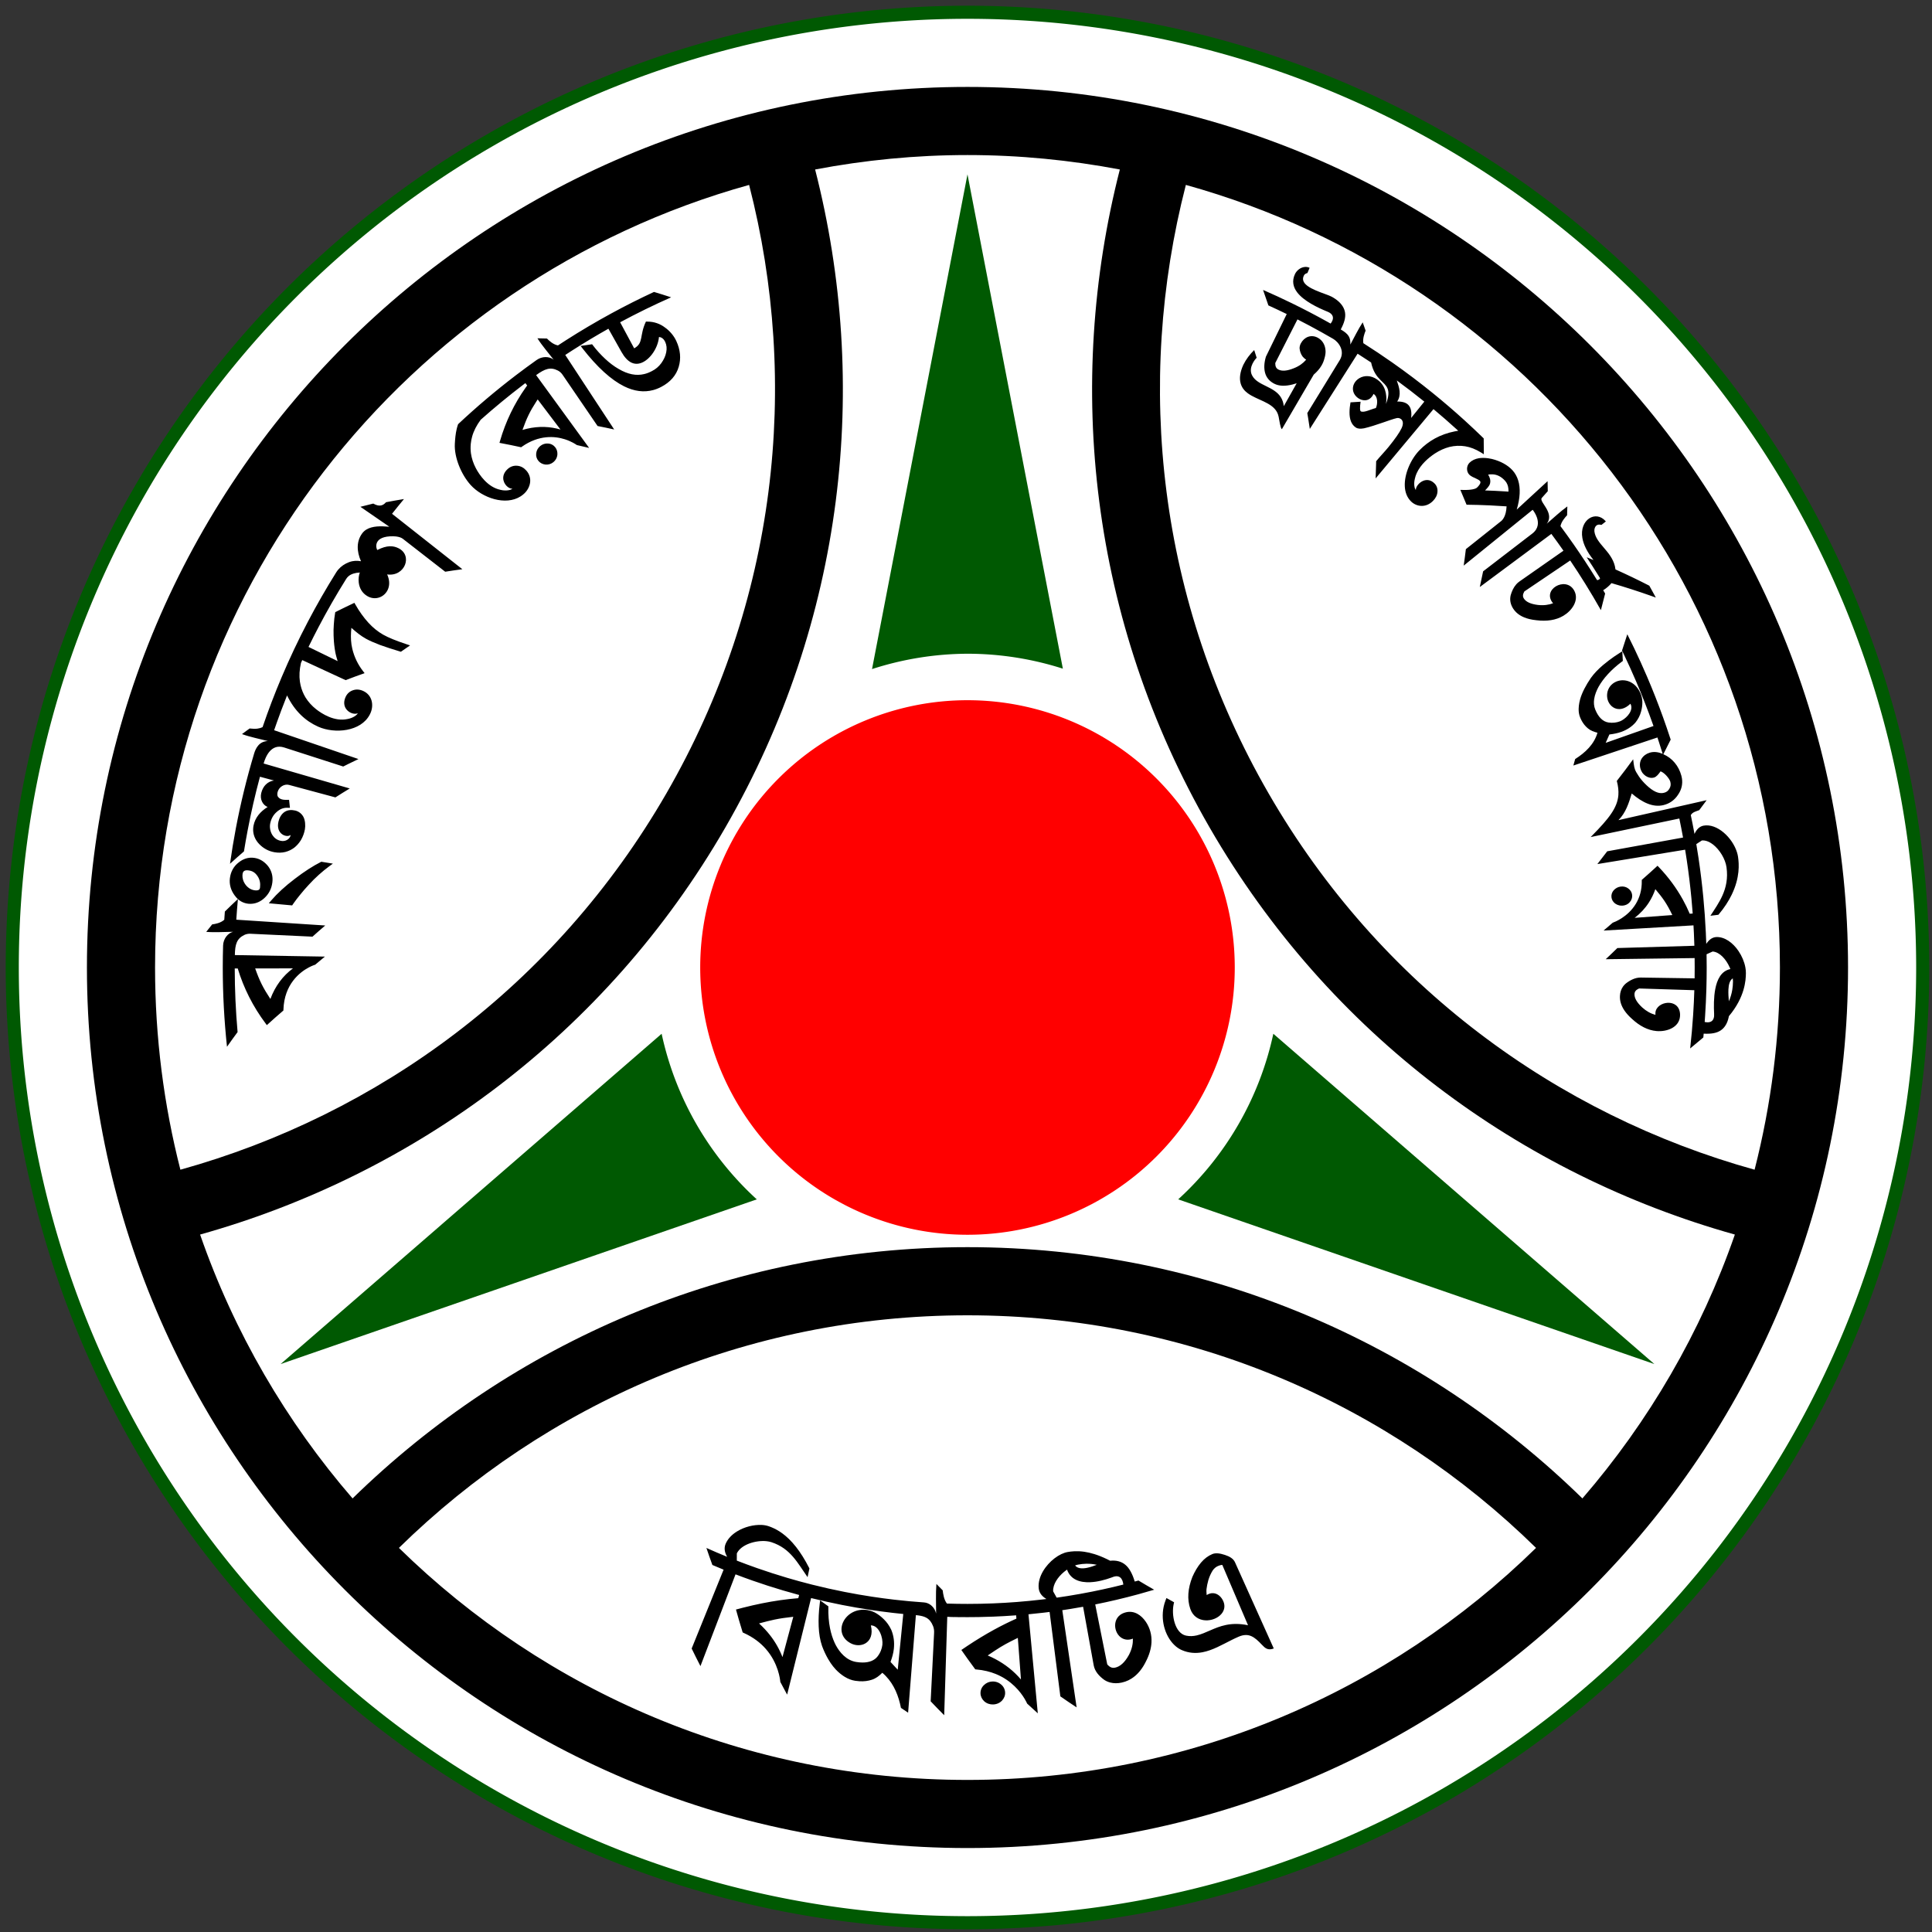 <?xml version="1.0" encoding="UTF-8" standalone="no"?>
<!-- Created with Inkscape (http://www.inkscape.org/) -->

<svg
   width="350"
   height="350"
   viewBox="0 0 92.604 92.604"
   version="1.1"
   id="svg1"
   xml:space="preserve"
   xmlns="http://www.w3.org/2000/svg"
   xmlns:svg="http://www.w3.org/2000/svg"
   xmlns:rdf="http://www.w3.org/1999/02/22-rdf-syntax-ns#"
   xmlns:cc="http://creativecommons.org/ns#"
   xmlns:dc="http://purl.org/dc/elements/1.1/"><rect x="0" y="0" width="92.604" height="92.604" fill="#333333" stroke="none"/><title
     id="title27">Bangladesh Road Transport Authority (BRTA) - বাংলাদেশ সড়ক পরিবহন কর্তৃপক্ষ (বিআরটিএ)</title><defs
     id="defs1" /><g
     id="layer1"
     transform="translate(-50.076,-29.26)"><g
       id="g27"
       transform="matrix(0.374,0,0,0.374,43.014,22.198)"><path
         id="circle27"
         style="opacity:1;vector-effect:none;fill:#005902;fill-rule:evenodd;stroke-width:0.393;stop-color:#000000;stop-opacity:1"
         d="M 266.135,142.875 A 123.26,123.26 0 0 1 142.875,266.135 123.26,123.26 0 0 1 19.615,142.875 123.26,123.26 0 0 1 142.875,19.615 123.26,123.26 0 0 1 266.135,142.875 Z" /><path
         id="path26"
         style="opacity:1;vector-effect:none;fill:#ffffff;fill-rule:evenodd;stroke-width:0.387;stop-color:#000000;stop-opacity:1"
         d="M 264.457,142.875 A 121.582,121.582 0 0 1 142.875,264.457 121.582,121.582 0 0 1 21.293,142.875 121.582,121.582 0 0 1 142.875,21.293 121.582,121.582 0 0 1 264.457,142.875 Z" /><path
         id="path9"
         style="font-variation-settings:normal;vector-effect:none;fill:#005902;fill-opacity:1;stroke:none;stroke-width:0.266;stroke-linecap:butt;stroke-linejoin:miter;stroke-miterlimit:4;stroke-dasharray:none;stroke-dashoffset:0;stroke-opacity:1;-inkscape-stroke:none;stop-color:#000000"
         d="m 142.875,41.227 -12.234,63.404 a 40.21,40.21 0 0 1 12.234,-1.966 40.21,40.21 0 0 1 12.224,1.914 z M 103.677,151.369 54.845,193.699 115.871,172.592 a 40.21,40.21 0 0 1 -12.194,-21.223 z m 78.395,0 a 40.21,40.21 0 0 1 -12.194,21.223 l 61.026,21.108 z" /><path
         id="path1"
         style="color:#000000;display:inline;fill:#000000;fill-opacity:1;fill-rule:evenodd;-inkscape-stroke:none"
         d="m 142.875,30.023 c -62.274,0 -112.852,50.577 -112.852,112.852 1e-6,62.274 50.577,112.852 112.852,112.852 62.274,0 112.852,-50.577 112.852,-112.852 0,-62.274 -50.577,-112.852 -112.852,-112.852 z m 0,8.73 c 6.678,0 13.199,0.653 19.526,1.851 -7.051,27.569 -3.819,57.788 11.515,84.348 15.337,26.565 39.899,44.475 67.306,52.151 -4.358,12.542 -11.041,23.981 -19.539,33.817 -20.35,-19.891 -48.138,-32.202 -78.808,-32.202 -30.669,0 -58.458,12.311 -78.808,32.202 -8.499,-9.836 -15.182,-21.275 -19.539,-33.817 27.407,-7.676 51.969,-25.586 67.306,-52.151 15.334,-26.56 18.566,-56.78 11.515,-84.348 6.327,-1.198 12.848,-1.851 19.526,-1.851 z m -27.986,3.828 c 6.559,25.466 3.588,53.404 -10.617,78.007 -14.209,24.611 -36.928,41.155 -62.271,48.203 -2.118,-8.284 -3.247,-16.967 -3.247,-25.916 0,-47.854 32.202,-88.082 76.135,-100.294 z m 55.973,0 c 43.933,12.212 76.135,52.44 76.135,100.294 0,8.949 -1.129,17.632 -3.247,25.916 -25.343,-7.048 -48.062,-23.592 -62.271,-48.203 C 167.274,95.985 164.302,68.047 170.861,42.581 Z m 15.249,10.516 c -0.555,0.043 -1.048,0.451 -1.263,0.906 -0.426,0.903 -0.224,1.687 0.284,2.352 0.848,1.111 2.622,1.958 3.847,2.458 0.251,0.097 0.43,0.216 0.548,0.347 0.314,0.349 0.203,0.787 -0.115,1.193 -0.139,-0.078 -0.278,-0.157 -0.418,-0.235 -1.492,-0.831 -3.007,-1.622 -4.542,-2.371 -1.22,-0.596 -2.453,-1.165 -3.697,-1.707 0.237,0.661 0.465,1.322 0.684,1.983 0.785,0.357 1.565,0.724 2.34,1.103 0.004,0.002 0.008,0.003 0.011,0.005 l -2.672,5.47 c -0.002,0.007 -0.003,0.014 -0.005,0.02 -0.223,0.769 -0.259,1.459 -0.095,2.053 0.166,0.601 0.561,1.064 1.147,1.371 0.651,0.341 1.445,0.34 2.347,0.117 0.18,-0.045 0.365,-0.098 0.553,-0.16 l -1.655,2.939 c -9.1e-4,-0.017 -0.002,-0.034 -0.003,-0.051 l -0.001,-0.006 c -0.023,-0.193 -0.061,-0.371 -0.113,-0.534 -0.553,-1.738 -2.593,-1.88 -3.59,-2.879 -0.146,-0.146 -0.27,-0.311 -0.366,-0.504 -0.518,-1.044 0.505,-2.158 0.601,-2.228 -0.103,-0.331 -0.208,-0.663 -0.316,-0.994 -0.552,0.541 -1.045,1.18 -1.393,1.892 -0.415,0.906 -0.537,1.719 -0.338,2.402 0.161,0.553 0.496,0.943 0.922,1.254 1.17,0.854 3.048,1.143 3.729,2.403 0.094,0.174 0.165,0.367 0.208,0.581 0.093,0.47 0.232,1.501 0.419,1.61 l 4.084,-6.996 c 0.4,-0.346 0.741,-0.724 0.992,-1.151 0.17,-0.289 0.297,-0.597 0.38,-0.921 0.1,-0.328 0.15,-0.638 0.144,-0.932 v -0.002 -0.003 c -0.03,-0.742 -0.356,-1.337 -0.939,-1.682 -0.015,-0.009 -0.029,-0.017 -0.044,-0.025 -0.404,-0.225 -0.845,-0.271 -1.259,-0.127 l -0.002,5.17e-4 -0.003,5.17e-4 c -0.397,0.15 -0.711,0.443 -0.923,0.841 -0.099,0.186 -0.153,0.386 -0.161,0.592 l -5.2e-4,0.012 c 2.3e-4,0.004 2.9e-4,0.009 5.2e-4,0.013 0.012,0.185 0.05,0.367 0.111,0.545 0.062,0.182 0.153,0.354 0.269,0.514 l 0.004,0.007 0.005,0.005 c 0.123,0.148 0.261,0.275 0.414,0.376 0.008,0.005 0.015,0.009 0.023,0.014 0.007,0.003 0.014,0.005 0.021,0.007 l 0.003,10e-4 c -0.002,0.003 -0.005,0.005 -0.008,0.008 -0.386,0.444 -0.878,0.815 -1.556,1.084 l -0.002,5.17e-4 -0.001,5.17e-4 c -0.901,0.368 -1.549,0.405 -1.995,0.174 -0.287,-0.149 -0.408,-0.393 -0.405,-0.834 l 2.847,-5.593 c 1.036,0.527 2.062,1.074 3.077,1.64 0.501,0.279 1,0.562 1.496,0.851 0.683,0.397 1.573,1.543 0.84,2.739 l -4.153,6.779 c 0.035,0.207 0.07,0.414 0.104,0.62 0.077,0.47 0.149,0.94 0.218,1.409 l 6.125,-9.641 c 0.581,0.369 1.157,0.744 1.73,1.126 0.255,1.174 0.727,1.768 1.183,2.229 0.753,0.761 1.456,1.148 0.736,3.05 -0.004,0.002 -0.006,0.005 -0.01,0.007 0.099,-0.673 0.131,-1.988 -0.85,-2.882 -0.085,-0.077 -0.177,-0.151 -0.277,-0.221 -1.628,-1.134 -3.384,0.143 -3.081,1.483 0.158,0.701 0.94,1.274 1.652,1.167 0.368,-0.056 0.723,-0.295 0.959,-0.803 0.586,0.36 0.535,1.296 0.3,1.806 -0.622,0.151 -1.594,0.658 -1.937,0.416 -0.059,-0.042 -0.087,-0.158 -0.094,-0.319 -0.01,-0.233 0.024,-0.563 0.072,-0.905 -0.432,0.024 -0.863,0.05 -1.292,0.081 -0.141,0.826 -0.22,1.763 0.068,2.464 0.126,0.305 0.321,0.568 0.614,0.762 0.256,0.17 0.595,0.178 1.054,0.101 1.501,-0.346 3.377,-1.125 4.202,-1.311 0.402,-0.091 1.095,0.273 0.604,1.305 -0.274,0.577 -0.836,1.373 -1.657,2.387 -0.465,0.575 -1.133,1.264 -1.598,1.838 -0.002,0.092 -0.003,0.183 -0.005,0.275 -0.013,0.645 -0.033,1.288 -0.061,1.928 l 7.414,-8.881 c 1.008,0.841 1.997,1.704 2.968,2.587 0.068,0.062 0.137,0.124 0.205,0.186 -0.151,0.023 -0.299,0.049 -0.445,0.078 -1.897,0.376 -3.365,1.236 -4.513,2.407 -1.133,1.156 -1.968,3.07 -1.891,4.637 0.037,0.748 0.278,1.427 0.808,1.944 0.685,0.668 1.88,0.852 2.795,-0.064 0.343,-0.344 0.549,-0.74 0.582,-1.163 0.041,-0.424 -0.093,-0.799 -0.368,-1.08 -1.098,-1.12 -2.438,0.148 -2.399,0.823 -0.174,-0.151 -0.3,-0.759 -0.131,-1.423 0.05,-0.243 0.129,-0.478 0.228,-0.702 0.516,-1.167 1.588,-2.036 2.263,-2.489 0.042,-0.028 0.082,-0.055 0.12,-0.08 0.583,-0.377 1.187,-0.647 1.813,-0.811 h 0.001 c 7.5e-4,-1.31e-4 0.002,-0.001 0.002,-0.001 0.677,-0.165 1.35,-0.194 2.021,-0.087 0.664,0.106 1.338,0.37 2.018,0.787 0.126,0.077 0.251,0.153 0.376,0.232 0.002,-0.674 -0.003,-1.351 -0.016,-2.03 -0.799,-0.78 -1.612,-1.546 -2.438,-2.297 -1.321,-1.201 -2.677,-2.365 -4.064,-3.49 -1.686,-1.367 -3.419,-2.676 -5.196,-3.924 -1.223,-0.859 -2.466,-1.689 -3.727,-2.489 -0.104,-0.605 0.15,-1.261 0.29,-1.608 -0.053,-0.153 -0.106,-0.305 -0.159,-0.458 -0.071,-0.203 -0.143,-0.405 -0.215,-0.607 -0.587,0.901 -1.073,1.903 -1.583,2.848 0.038,-0.905 -0.205,-1.339 -1.23,-1.939 0.439,-0.811 0.659,-1.541 0.548,-2.179 -0.085,-0.52 -0.369,-0.991 -0.827,-1.405 -0.244,-0.22 -0.539,-0.424 -0.878,-0.608 -0.754,-0.41 -3.449,-1.024 -3.663,-2.129 -0.036,-0.184 -0.007,-0.385 0.106,-0.604 0.068,-0.131 0.183,-0.207 0.315,-0.261 0.042,-0.017 0.085,-0.031 0.13,-0.045 0.093,-0.222 0.186,-0.445 0.279,-0.668 -0.017,-0.008 -0.033,-0.014 -0.05,-0.021 -0.19,-0.078 -0.382,-0.104 -0.567,-0.09 z m -83.409,3.198 c -1.851,0.859 -3.674,1.776 -5.466,2.752 -1.979,1.077 -3.919,2.224 -5.817,3.438 -0.344,0.22 -0.687,0.443 -1.028,0.667 -0.624,-0.122 -1.126,-0.595 -1.411,-0.883 -0.406,-0.013 -0.812,-0.023 -1.22,-0.03 0.603,0.956 1.39,1.845 2.076,2.74 -0.544,-0.435 -1.464,-0.466 -2.184,0.045 -0.889,0.631 -1.768,1.277 -2.635,1.938 -2.581,1.968 -5.061,4.067 -7.427,6.287 -0.07,0.198 -0.129,0.402 -0.178,0.609 -0.147,0.623 -0.206,1.277 -0.239,1.915 -0.09,1.744 0.833,3.948 2.03,5.27 1.489,1.645 4.466,2.692 6.404,1.452 0.154,-0.098 0.301,-0.212 0.442,-0.341 0.797,-0.73 1.147,-1.996 0.287,-2.964 -0.323,-0.363 -0.719,-0.581 -1.166,-0.615 -0.447,-0.042 -0.863,0.1 -1.196,0.393 -0.433,0.38 -0.599,0.795 -0.599,1.175 -8.92e-4,0.773 0.679,1.4 1.174,1.37 -0.182,0.186 -0.844,0.323 -1.528,0.147 -1.65,-0.34 -2.711,-1.934 -3.149,-2.762 -0.328,-0.619 -0.541,-1.26 -0.637,-1.926 v -0.002 c -4.5e-5,-8.04e-4 -8.07e-4,-0.002 -5.17e-4,-0.002 -0.051,-0.404 -0.057,-0.806 -0.018,-1.208 0.031,-0.314 0.09,-0.627 0.177,-0.939 0.196,-0.705 0.56,-1.421 1.092,-2.14 1.763,-1.567 3.584,-3.068 5.461,-4.498 0.088,-0.067 0.177,-0.134 0.265,-0.201 l 0.232,0.306 c -0.068,0.093 -0.136,0.187 -0.203,0.281 -1.443,2.039 -2.554,4.329 -3.276,6.826 -0.024,0.081 -0.047,0.163 -0.071,0.244 0.933,0.174 1.858,0.361 2.776,0.563 0.032,-0.022 0.063,-0.045 0.095,-0.067 2.183,-1.54 4.229,-1.364 5.516,-0.953 0.858,0.274 1.417,0.658 1.528,0.738 0.528,0.118 1.053,0.241 1.576,0.369 l -6.794,-9.331 c 1.108,-0.807 1.831,-1.079 2.793,-0.585 0.233,0.12 0.432,0.297 0.6,0.543 l 4.483,6.564 c 0.714,0.138 1.423,0.286 2.127,0.443 l -6.269,-9.55 c 0.306,-0.201 0.613,-0.4 0.922,-0.597 1.51,-0.966 3.047,-1.888 4.609,-2.766 l 1.664,2.962 c 0.383,0.682 0.8,1.148 1.283,1.382 0.307,0.148 0.624,0.183 0.936,0.129 1.229,-0.213 2.454,-1.846 2.597,-3.408 0.391,0.013 0.667,0.335 0.798,0.625 0.188,0.419 0.23,0.853 0.13,1.326 l -5.2e-4,0.002 -5.1e-4,0.002 c -0.089,0.471 -0.297,0.932 -0.631,1.396 -0.322,0.439 -0.718,0.774 -1.205,1.018 l -0.002,0.001 -0.002,0.001 c -0.319,0.169 -0.637,0.293 -0.959,0.372 -1.037,0.256 -2.108,0.045 -3.3,-0.653 l -0.002,-5.16e-4 -5.17e-4,-5.17e-4 c -0.575,-0.329 -1.152,-0.76 -1.726,-1.297 -0.576,-0.538 -1.109,-1.123 -1.591,-1.76 -0.027,-0.035 -0.053,-0.071 -0.08,-0.106 -0.49,0.068 -0.982,0.141 -1.473,0.218 0.086,0.111 0.173,0.221 0.259,0.332 1.879,2.406 3.659,4.02 5.321,4.844 1.283,0.636 2.527,0.798 3.711,0.481 0.357,-0.096 0.709,-0.235 1.057,-0.418 1.148,-0.605 1.906,-1.463 2.229,-2.571 0.313,-1.054 0.213,-2.171 -0.315,-3.308 -0.157,-0.338 -0.36,-0.654 -0.608,-0.947 -0.253,-0.303 -0.536,-0.565 -0.851,-0.784 -0.31,-0.238 -0.655,-0.423 -1.034,-0.552 -0.382,-0.131 -0.789,-0.197 -1.214,-0.197 -0.061,6.3e-5 -0.123,-1.94e-4 -0.184,0 -0.86,1.802 -0.261,2.744 -1.506,3.426 l -1.797,-3.341 c 2.136,-1.149 4.317,-2.216 6.535,-3.197 -0.724,-0.239 -1.455,-0.469 -2.192,-0.69 z M 197.896,67.643 c 1.197,0.875 2.373,1.78 3.527,2.711 l -1.691,2.094 c 0.169,-1.399 -0.339,-2.137 -1.787,-2.104 0.575,-0.847 0.263,-1.806 -0.049,-2.702 z m -110.104,2.429 5.16e-4,5.17e-4 2.921,3.86 c -0.16,-0.048 -0.321,-0.09 -0.483,-0.128 -1.372,-0.318 -2.843,-0.281 -4.389,0.179 0.545,-1.526 0.964,-2.391 1.763,-3.625 0.06,-0.093 0.123,-0.189 0.188,-0.287 z m 1.338,5.653 c -0.366,-0.031 -0.722,0.081 -1.014,0.32 l -5.17e-4,5.16e-4 -5.17e-4,5.17e-4 c -0.292,0.24 -0.471,0.567 -0.513,0.931 -0.05,0.36 0.057,0.707 0.295,0.987 0.225,0.266 0.545,0.423 0.91,0.46 l 0.003,5.16e-4 h 0.003 c 0.363,0.027 0.71,-0.084 0.994,-0.317 0.284,-0.232 0.461,-0.551 0.506,-0.913 l 5.16e-4,-0.003 v -0.003 c 0.035,-0.366 -0.055,-0.709 -0.272,-0.982 -0.228,-0.288 -0.547,-0.461 -0.91,-0.483 z m 119.875,1.842 c -0.201,-0.002 -0.395,0.01 -0.581,0.038 l -0.002,0.001 h -0.003 c -0.494,0.084 -0.905,0.28 -1.211,0.587 -0.194,0.195 -0.298,0.46 -0.311,0.746 l 0.002,0.004 -0.002,0.004 c -0.002,0.296 0.093,0.568 0.285,0.764 0.048,0.049 0.103,0.095 0.163,0.138 0.154,0.111 0.348,0.207 0.586,0.303 -0.005,-0.002 -0.01,-0.004 -0.015,-0.006 0.165,0.081 0.301,0.149 0.403,0.203 0.086,0.045 0.152,0.095 0.201,0.146 0.1,0.105 0.116,0.17 0.075,0.307 -0.041,0.137 -0.176,0.34 -0.425,0.575 -0.192,0.18 -0.787,0.323 -1.755,0.297 -0.125,-0.003 -0.249,-0.006 -0.374,-0.009 0.274,0.633 0.539,1.267 0.795,1.901 0.988,0.011 1.981,0.039 2.979,0.085 0.714,0.033 1.431,0.076 2.15,0.127 -0.057,1.293 -0.542,1.766 -0.706,1.895 -1.506,1.194 -3.01,2.39 -4.512,3.589 -0.084,0.708 -0.176,1.412 -0.278,2.111 l 8.839,-7.156 c 0.083,0.103 0.367,0.475 0.538,0.961 0.224,0.634 0.249,1.445 -0.583,2.084 l -6.305,4.843 c -0.134,0.674 -0.275,1.344 -0.425,2.009 l 9.17,-6.808 c 0.528,0.711 1.046,1.43 1.553,2.155 l -5.654,3.953 c -0.146,0.102 -0.275,0.219 -0.391,0.349 -0.351,0.392 -0.575,0.895 -0.719,1.396 -0.148,0.603 -0.029,1.195 0.331,1.744 0.433,0.659 1.128,1.091 2.068,1.319 0.277,0.067 0.574,0.117 0.892,0.149 1.331,0.164 2.496,-0.002 3.454,-0.567 1.07,-0.632 2.037,-1.942 1.429,-3.163 -0.027,-0.055 -0.057,-0.109 -0.091,-0.163 -1.092,-1.754 -4.14,-0.02 -2.652,1.719 -0.554,0.207 -1.179,0.298 -1.932,0.218 -0.951,-0.117 -1.526,-0.396 -1.802,-0.811 -0.177,-0.268 -0.165,-0.538 0.053,-0.921 l 5.876,-3.968 c 0.677,1.002 1.333,2.017 1.97,3.045 0.677,1.093 1.332,2.199 1.964,3.319 0.19,-0.704 0.372,-1.413 0.545,-2.128 -0.083,-0.141 -0.166,-0.282 -0.249,-0.422 0.445,-0.285 0.794,-0.59 1.06,-0.912 1.724,0.499 3.45,1.054 5.176,1.667 0.169,0.06 0.339,0.121 0.508,0.182 -0.064,-0.118 -0.127,-0.236 -0.191,-0.354 -0.211,-0.39 -0.425,-0.778 -0.642,-1.165 -1.44,-0.74 -2.887,-1.435 -4.337,-2.086 -0.018,-0.149 -0.044,-0.293 -0.078,-0.431 -0.476,-1.941 -2.42,-2.858 -2.623,-4.434 -0.008,-0.064 -0.01,-0.14 -0.001,-0.22 0.038,-0.359 0.268,-0.805 0.891,-0.622 0.003,9.26e-4 0.007,0.002 0.01,0.003 0.037,-0.029 0.073,-0.058 0.11,-0.086 0.153,-0.12 0.306,-0.24 0.459,-0.361 -1.288,-1.528 -3.427,-0.199 -3.008,2.14 0.144,0.805 0.577,1.745 1.425,2.806 -0.292,-0.119 -0.583,-0.237 -0.875,-0.352 0.527,0.795 1.041,1.598 1.544,2.409 0.059,0.094 0.117,0.189 0.175,0.284 -0.1,0.186 -0.268,0.233 -0.391,0.23 -0.056,-0.092 -0.113,-0.183 -0.17,-0.274 -0.907,-1.463 -1.854,-2.901 -2.839,-4.312 -0.548,-0.785 -1.107,-1.561 -1.678,-2.329 0.117,-0.587 0.573,-1.102 0.848,-1.395 0.013,-0.376 0.023,-0.753 0.03,-1.13 -0.919,0.66 -1.772,1.482 -2.632,2.213 0.483,-0.635 0.309,-1.278 0.012,-1.835 -0.357,-0.669 -0.889,-1.205 -0.647,-1.474 0.254,-0.283 0.508,-0.568 0.761,-0.852 -0.005,-0.428 -0.014,-0.858 -0.025,-1.288 -3.394,3.105 -0.558,0.535 -3.953,3.64 0.432,-1.456 0.504,-2.727 0.182,-3.753 -0.154,-0.49 -0.397,-0.924 -0.733,-1.292 -0.301,-0.33 -0.68,-0.619 -1.13,-0.867 -0.45,-0.248 -0.951,-0.44 -1.499,-0.575 l -0.002,-5.17e-4 h -10e-4 c -0.155,-0.035 -0.306,-0.064 -0.454,-0.085 -0.216,-0.031 -0.425,-0.048 -0.626,-0.05 z m 1.179,2.105 c 0.568,0.034 1.094,0.284 1.588,0.829 0.257,0.284 0.39,0.633 0.427,1.041 0.01,0.111 0.013,0.226 0.01,0.346 -0.124,-0.009 -0.248,-0.016 -0.373,-0.024 -0.88,-0.056 -1.756,-0.099 -2.628,-0.128 0.264,-0.284 0.563,-0.558 0.641,-0.911 0.092,-0.384 -0.029,-0.762 -0.247,-1.119 0.199,-0.033 0.393,-0.046 0.582,-0.034 z M 70.653,82.84 c -0.763,0.124 -1.528,0.259 -2.294,0.405 -0.023,0.023 -0.046,0.046 -0.068,0.069 -0.21,0.221 -0.411,0.328 -0.648,0.356 -0.237,0.028 -0.52,-0.033 -0.849,-0.211 l -0.073,-0.039 c -0.549,0.132 -1.099,0.27 -1.65,0.413 1.238,0.849 2.474,1.7 3.709,2.554 -0.259,-0.019 -0.55,-0.041 -0.855,-0.049 -0.953,-0.024 -2.04,0.098 -2.633,0.912 -0.74,1.015 -0.709,2.284 -0.145,3.56 -0.486,-0.09 -0.994,-0.083 -1.529,0.118 -0.555,0.209 -1.025,0.53 -1.386,0.953 -0.098,0.115 -0.188,0.237 -0.269,0.367 -1.288,2.059 -2.498,4.166 -3.626,6.316 -1.216,2.318 -2.336,4.687 -3.357,7.098 -0.892,2.107 -1.709,4.245 -2.447,6.41 -0.358,0.18 -0.866,0.269 -1.568,0.18 -0.029,-0.004 -0.058,-0.007 -0.087,-0.011 -0.129,0.094 -0.258,0.187 -0.387,0.282 -0.199,0.146 -0.397,0.293 -0.596,0.441 1.063,0.385 2.229,0.605 3.32,0.891 -1.119,0.029 -1.561,0.92 -1.768,1.613 -0.944,3.149 -1.725,6.348 -2.339,9.578 -0.286,1.507 -0.536,3.021 -0.749,4.539 0.592,-0.54 1.188,-1.07 1.789,-1.589 0.143,-0.89 0.298,-1.779 0.467,-2.664 0.441,-2.321 0.97,-4.624 1.584,-6.904 l 1.794,0.484 c -0.803,0.115 -1.408,0.69 -1.63,1.606 -0.199,0.822 0.207,1.548 0.818,1.786 -0.945,0.589 -1.604,1.377 -1.802,2.37 -0.054,0.271 -0.066,0.538 -0.04,0.796 0.06,0.576 0.315,1.11 0.745,1.569 l 10e-4,0.002 c 0.562,0.587 1.24,0.942 2.005,1.069 0.474,0.079 0.929,0.065 1.362,-0.041 l 10e-4,-0.001 0.001,5.1e-4 c 0.416,-0.108 0.796,-0.29 1.133,-0.543 l 10e-4,-0.002 0.003,-0.002 c 0.312,-0.246 0.582,-0.547 0.81,-0.9 0.019,-0.03 0.038,-0.06 0.056,-0.09 l 0.002,-0.002 0.002,-0.004 c 0.245,-0.419 0.412,-0.887 0.498,-1.36 0.086,-0.475 0.038,-1.153 -0.184,-1.576 -0.219,-0.415 -0.578,-0.701 -1.032,-0.823 l -0.004,-10e-4 -0.004,-5.2e-4 c -0.517,-0.121 -0.985,-0.082 -1.364,0.163 -0.426,0.275 -0.685,0.755 -0.8,1.243 -0.384,1.635 1.088,2.113 1.551,1.72 -0.006,0.141 -0.079,0.305 -0.21,0.446 -0.211,0.227 -0.574,0.396 -1.051,0.304 -0.465,-0.09 -0.814,-0.356 -1.046,-0.702 -0.303,-0.453 -0.402,-1.04 -0.301,-1.531 0.126,-0.609 0.398,-1.087 0.824,-1.461 l 0.001,-10e-4 10e-4,-0.001 c 0.43,-0.388 0.888,-0.56 1.412,-0.539 0.097,0.003 0.193,0.007 0.289,0.011 -0.039,-0.342 -0.076,-0.686 -0.111,-1.03 -0.507,0.007 -1.106,0.062 -1.428,-0.398 -0.084,-0.12 -0.104,-0.359 -0.047,-0.585 0.175,-0.687 0.88,-1.086 1.466,-0.928 l 5.947,1.601 c 0.61,-0.392 1.223,-0.773 1.838,-1.144 l -11.039,-3.2 c 0.247,-0.852 0.938,-2.597 2.636,-2.051 l 7.567,2.437 c 0.212,-0.107 0.424,-0.214 0.637,-0.319 0.438,-0.217 0.876,-0.429 1.315,-0.636 L 54.015,112.468 c 0.118,-0.345 0.239,-0.689 0.361,-1.033 0.175,-0.491 0.353,-0.98 0.536,-1.468 0.245,-0.656 0.498,-1.309 0.758,-1.959 0.984,2.024 2.373,3.284 3.984,4.003 2.129,0.95 5.489,0.646 6.625,-1.561 0.031,-0.06 0.06,-0.122 0.088,-0.184 0.435,-0.99 0.244,-2.289 -0.933,-2.828 -0.442,-0.202 -0.893,-0.242 -1.315,-0.092 -0.426,0.141 -0.749,0.44 -0.936,0.842 -0.15,0.322 -0.201,0.615 -0.183,0.874 0.072,1.019 1.214,1.493 1.735,1.224 -0.092,0.243 -0.643,0.637 -1.339,0.751 -1.647,0.354 -3.26,-0.677 -3.995,-1.257 -0.55,-0.434 -1.003,-0.935 -1.36,-1.505 l -5.17e-4,-0.002 c -3.65e-4,-7.2e-4 -0.002,-6.3e-4 -0.002,-0.001 -0.296,-0.492 -0.509,-1.019 -0.637,-1.58 -0.034,-0.147 -0.062,-0.297 -0.084,-0.45 -0.105,-0.724 -0.061,-1.526 0.136,-2.4 0.055,-0.121 0.111,-0.241 0.166,-0.362 l 5.558,2.57 c 0.81,-0.313 1.621,-0.611 2.431,-0.895 -0.071,-0.092 -0.142,-0.183 -0.213,-0.275 -0.644,-0.835 -1.1,-1.773 -1.358,-2.822 -0.046,-0.185 -0.082,-0.371 -0.109,-0.557 -0.106,-0.719 -0.085,-1.437 -0.013,-2.154 0.601,0.536 1.212,1.038 1.888,1.407 0.447,0.244 1.032,0.501 1.764,0.781 l 0.001,5.1e-4 0.002,0.001 c 0.74,0.269 1.596,0.546 2.579,0.842 0.037,0.011 0.074,0.022 0.112,0.033 0.39,-0.276 0.781,-0.547 1.174,-0.814 -0.151,-0.051 -0.303,-0.101 -0.455,-0.151 -1.327,-0.441 -2.324,-0.844 -2.995,-1.226 -0.669,-0.381 -1.305,-0.89 -1.898,-1.54 -0.595,-0.652 -1.161,-1.437 -1.685,-2.361 -0.033,-0.059 -0.067,-0.118 -0.1,-0.177 -0.819,0.382 -1.637,0.779 -2.452,1.191 l -0.026,0.148 c -0.077,0.43 -0.132,0.916 -0.163,1.457 -0.034,0.434 -0.044,0.888 -0.028,1.361 0.004,0.114 0.009,0.228 0.015,0.344 0.023,0.594 0.091,1.196 0.201,1.805 0.071,0.396 0.19,0.779 0.302,1.162 l -3.733,-1.817 c 0.411,-0.844 0.834,-1.682 1.27,-2.513 1.109,-2.115 2.298,-4.186 3.564,-6.21 l 5.17e-4,-10e-4 0.001,-0.002 c 0.082,-0.13 0.181,-0.245 0.299,-0.343 0.337,-0.282 0.82,-0.433 1.444,-0.468 -0.127,0.331 -0.199,0.804 -0.138,1.293 0.082,0.67 0.411,1.358 1.161,1.767 0.582,0.317 1.2,0.291 1.698,0.041 0.864,-0.434 1.384,-1.551 0.779,-2.855 2.272,0.324 3.338,-2.45 1.427,-3.372 -0.63,-0.304 -1.423,-0.406 -2.686,0.242 -0.133,-0.131 -0.603,-1.613 1.603,-1.751 0.302,-0.019 0.568,-0.012 0.797,0.015 0.392,0.047 0.677,0.153 0.856,0.288 1.813,1.412 3.627,2.822 5.443,4.231 0.735,-0.118 1.468,-0.225 2.199,-0.321 l -9.012,-7.104 c 0.501,-0.635 1.01,-1.264 1.527,-1.886 z M 227.439,100.165 c -0.218,0.702 -0.444,1.398 -0.677,2.088 0.059,0.123 0.118,0.246 0.177,0.368 0.565,1.178 1.104,2.369 1.619,3.57 0.362,0.845 0.711,1.695 1.048,2.551 0.415,1.054 0.811,2.116 1.188,3.185 l -6.129,2.159 c 0.161,-0.355 0.319,-0.713 0.475,-1.072 0.54,-0.065 1.059,-0.166 1.531,-0.336 0.733,-0.264 1.345,-0.664 1.817,-1.207 l 0.004,-0.005 0.004,-0.004 c 0.329,-0.417 0.562,-0.87 0.695,-1.356 0.123,-0.425 0.182,-0.849 0.174,-1.269 -7.7e-4,-0.04 -0.002,-0.078 -0.004,-0.118 l -0.001,-0.005 -5.2e-4,-0.004 c -0.028,-0.328 -0.1,-0.636 -0.215,-0.921 -0.264,-0.649 -0.659,-1.1 -1.101,-1.377 -1.325,-0.83 -3.018,-0.091 -3.186,1.364 -0.013,0.117 -0.017,0.239 -0.01,0.365 0.069,1.303 1.514,2.367 2.986,0.932 0.06,0.104 0.097,0.212 0.114,0.321 0.132,0.813 -0.816,1.693 -1.451,1.933 -0.431,0.163 -0.916,0.232 -1.459,0.153 -0.368,-0.053 -0.712,-0.228 -1.016,-0.54 -0.261,-0.267 -0.493,-0.635 -0.691,-1.116 -0.18,-0.438 -0.206,-0.892 -0.143,-1.333 0.081,-0.567 0.311,-1.116 0.555,-1.568 0.303,-0.545 0.706,-1.095 1.212,-1.647 0.505,-0.552 1.107,-1.091 1.809,-1.613 0.034,-0.025 0.068,-0.05 0.101,-0.075 -0.015,-0.302 -0.033,-0.605 -0.051,-0.908 -0.007,-0.109 -0.014,-0.218 -0.021,-0.327 -0.113,0.071 -0.225,0.142 -0.338,0.213 -0.482,0.303 -0.936,0.616 -1.362,0.938 -0.266,0.201 -0.522,0.405 -0.767,0.613 -0.64,0.543 -1.161,1.095 -1.564,1.657 l -0.002,0.002 -0.003,0.004 c -0.312,0.458 -0.585,0.914 -0.819,1.368 -0.235,0.457 -0.416,0.899 -0.542,1.33 l -5.2e-4,0.002 v 0.002 c -0.081,0.293 -0.137,0.575 -0.168,0.847 -0.016,0.137 -0.025,0.271 -0.027,0.403 -0.007,0.397 0.055,0.763 0.191,1.095 0.144,0.353 0.323,0.666 0.537,0.936 0.136,0.171 0.287,0.324 0.452,0.46 l 0.001,0.002 c 0.355,0.298 0.786,0.449 1.231,0.566 -0.422,1.482 -1.565,2.549 -2.857,3.371 -0.076,0.278 -0.154,0.555 -0.233,0.83 l 10.776,-3.594 c 0.064,0.191 0.127,0.382 0.19,0.574 0.165,0.506 0.326,1.013 0.482,1.521 -0.554,-0.225 -1.117,-0.32 -1.681,-0.142 -0.443,0.139 -0.796,0.405 -1.029,0.776 l -0.004,0.006 -0.003,0.005 c -0.218,0.385 -0.259,0.824 -0.129,1.266 0.052,0.177 0.133,0.346 0.238,0.505 l 0.004,0.007 0.004,0.006 c 0.118,0.154 0.253,0.286 0.405,0.393 0.155,0.109 0.329,0.188 0.513,0.229 0.189,0.043 0.382,0.04 0.566,-0.011 0.317,-0.088 0.579,-0.417 0.844,-0.796 0.176,0.063 0.408,0.196 0.703,0.499 0.287,0.309 0.461,0.581 0.532,0.784 0.007,0.021 0.014,0.042 0.019,0.062 0.084,0.318 0.049,0.589 -0.113,0.866 l -0.002,0.002 -5.2e-4,0.002 c -0.16,0.288 -0.374,0.453 -0.685,0.531 -0.461,0.116 -1.07,0.053 -1.985,-0.729 -0.086,-0.074 -0.175,-0.154 -0.267,-0.24 -0.391,-0.369 -0.716,-0.744 -0.975,-1.124 -0.265,-0.389 -0.433,-0.691 -0.502,-0.887 -0.075,-0.213 -0.13,-0.455 -0.162,-0.726 -0.024,-0.195 -0.048,-0.39 -0.073,-0.585 -0.684,0.943 -1.383,1.868 -2.095,2.773 0.177,0.672 0.242,1.263 0.2,1.814 -0.125,1.64 -1.234,3.029 -3.381,5.207 -0.056,0.057 -0.114,0.115 -0.172,0.174 l 11.365,-2.377 c 0.169,0.81 0.328,1.623 0.476,2.438 l -9.716,1.763 c -0.416,0.554 -0.838,1.1 -1.265,1.638 l 11.249,-1.844 c 0.071,0.436 0.14,0.873 0.205,1.311 0.245,1.643 0.447,3.293 0.604,4.946 0.061,0.641 0.115,1.282 0.162,1.923 l -0.382,0.028 c -0.266,-0.627 -0.566,-1.243 -0.901,-1.845 -0.816,-1.467 -1.837,-2.854 -3.063,-4.136 -0.054,-0.057 -0.108,-0.113 -0.162,-0.169 -0.668,0.617 -1.342,1.223 -2.023,1.816 0.001,0.034 0.002,0.068 0.003,0.103 0.027,1.213 -0.297,2.193 -0.758,2.956 -1.031,1.707 -2.74,2.345 -2.966,2.426 -0.389,0.339 -0.779,0.675 -1.172,1.005 l 11.523,-0.666 c 0.019,0.328 0.036,0.656 0.052,0.985 0.026,0.544 0.046,1.087 0.062,1.63 l -9.87,0.292 c -0.246,0.242 -0.494,0.482 -0.743,0.72 -0.25,0.239 -0.501,0.477 -0.752,0.712 l 11.398,-0.147 c 0.005,0.401 0.008,0.803 0.008,1.205 1.8e-4,0.465 -0.003,0.929 -0.01,1.394 l -6.898,-0.103 c -0.715,-0.011 -1.377,0.338 -1.921,0.765 -0.135,0.115 -0.253,0.242 -0.351,0.38 -0.247,0.345 -0.381,0.76 -0.401,1.227 -0.028,0.634 0.168,1.247 0.572,1.845 0.246,0.365 0.57,0.724 0.968,1.077 0.983,0.912 2.026,1.459 3.133,1.561 1.291,0.119 2.929,-0.429 3.03,-1.913 0.006,-0.09 0.007,-0.176 0.002,-0.258 -0.115,-2.113 -2.998,-1.683 -3.155,-0.207 -0.01,0.096 -0.011,0.198 -0.003,0.306 -0.296,-0.081 -0.589,-0.199 -0.882,-0.364 -0.271,-0.153 -0.542,-0.347 -0.812,-0.59 -0.702,-0.651 -1.006,-1.214 -0.987,-1.713 0.013,-0.321 0.182,-0.533 0.583,-0.716 l 7.086,0.222 c -0.033,1.058 -0.084,2.115 -0.153,3.171 -0.094,1.433 -0.221,2.865 -0.381,4.292 0.566,-0.46 1.128,-0.929 1.687,-1.407 0.015,-0.163 0.03,-0.325 0.045,-0.488 0.92,0.052 1.674,-0.059 2.204,-0.431 0.509,-0.35 0.84,-0.922 0.998,-1.669 0.009,-0.044 0.018,-0.089 0.026,-0.135 1.033,-1.23 1.58,-2.394 1.868,-3.365 0.27,-0.913 0.311,-1.66 0.315,-2.164 0.002,-0.231 -0.021,-0.473 -0.066,-0.719 -0.13,-0.716 -0.445,-1.466 -0.887,-2.115 -0.721,-1.06 -1.762,-1.826 -2.843,-1.783 -0.578,0.033 -0.976,0.412 -1.283,0.875 -0.015,-0.488 -0.035,-0.975 -0.058,-1.463 -0.071,-1.502 -0.178,-3.002 -0.32,-4.499 -0.16,-1.681 -0.364,-3.357 -0.613,-5.028 -0.09,-0.6 -0.185,-1.2 -0.286,-1.798 0.239,-0.154 0.478,-0.31 0.717,-0.466 0.927,-0.073 1.921,0.773 2.548,1.819 0.315,0.525 0.533,1.093 0.604,1.602 0.203,1.448 -0.061,2.607 -0.524,3.639 -0.408,0.907 -0.977,1.731 -1.539,2.592 0.343,-0.043 0.686,-0.086 1.028,-0.129 0.766,-0.902 1.316,-1.771 1.705,-2.576 1.072,-2.216 0.94,-3.936 0.81,-4.842 v -5.2e-4 c -0.027,-0.188 -0.072,-0.381 -0.132,-0.576 -0.579,-1.875 -2.544,-3.763 -4.309,-3.424 -0.567,0.119 -0.905,0.553 -1.139,1.058 -0.148,-0.805 -0.306,-1.608 -0.474,-2.409 0.007,-0.014 0.015,-0.027 0.023,-0.04 0.226,-0.363 0.686,-0.45 1.057,-0.599 0.319,-0.422 0.636,-0.848 0.949,-1.277 l -11.302,2.557 c 0.936,-0.933 1.331,-2.192 1.703,-3.416 1.388,1.189 2.738,1.799 4.039,1.496 0.815,-0.19 1.476,-0.66 1.934,-1.393 0.417,-0.624 0.575,-1.327 0.458,-2.055 -0.017,-0.106 -0.04,-0.212 -0.069,-0.319 -0.334,-1.257 -1.165,-2.263 -2.315,-2.76 0.073,-0.141 0.145,-0.282 0.217,-0.423 0.246,-0.479 0.488,-0.962 0.727,-1.448 -0.019,-0.058 -0.038,-0.117 -0.057,-0.175 -0.585,-1.792 -1.223,-3.566 -1.913,-5.319 -0.342,-0.869 -0.698,-1.734 -1.066,-2.593 -0.523,-1.221 -1.072,-2.431 -1.645,-3.629 -0.288,-0.601 -0.583,-1.199 -0.883,-1.794 z M 50.972,128.806 c -0.524,0.031 -1.029,0.231 -1.493,0.602 l -10e-4,0.001 c -0.635,0.482 -1.029,1.182 -1.131,2.025 h -0.002 c -0.096,0.791 0.122,1.548 0.613,2.206 1.51e-4,2.2e-4 -1.59e-4,0.001 0,0.001 0.082,0.115 0.167,0.22 0.257,0.317 0.173,0.185 0.362,0.336 0.564,0.45 0.302,0.169 0.621,0.27 0.952,0.299 0.605,0.053 1.173,-0.102 1.678,-0.445 0.119,-0.081 0.234,-0.172 0.345,-0.273 0.586,-0.533 0.937,-1.22 1.035,-2.023 0.093,-0.764 -0.088,-1.467 -0.532,-2.054 l -0.001,-0.003 -0.002,-0.002 c -0.474,-0.597 -1.066,-0.97 -1.755,-1.075 -0.178,-0.027 -0.355,-0.036 -0.53,-0.025 z m 9.092,0.516 c -0.023,0.012 -0.046,0.023 -0.069,0.035 -0.986,0.502 -2.11,1.216 -3.345,2.166 l -0.001,0.001 c -1.25,0.95 -2.243,1.873 -2.983,2.732 -0.033,0.038 -0.066,0.077 -0.099,0.115 -0.078,0.091 -0.155,0.182 -0.233,0.273 l 2.991,0.274 c 0.027,-0.039 0.053,-0.079 0.08,-0.118 0.033,-0.05 0.068,-0.1 0.103,-0.15 0.238,-0.342 0.514,-0.705 0.829,-1.086 l 0.002,-0.001 0.001,-0.002 c 0.349,-0.438 0.727,-0.875 1.135,-1.309 l 0.002,-10e-4 0.001,-0.001 c 0.394,-0.434 0.816,-0.853 1.264,-1.255 0.449,-0.403 0.896,-0.767 1.339,-1.093 0.154,-0.113 0.309,-0.226 0.464,-0.337 z m -9.683,1.108 c 0.09,-0.016 0.2,-0.018 0.334,5.2e-4 0.478,0.055 0.845,0.253 1.166,0.723 0.315,0.46 0.386,0.943 0.329,1.448 -0.02,0.181 -0.067,0.256 -0.152,0.315 -0.085,0.059 -0.245,0.099 -0.49,0.072 -0.221,-0.024 -0.432,-0.087 -0.633,-0.201 -0.217,-0.123 -0.4,-0.289 -0.56,-0.489 -0.342,-0.448 -0.433,-0.886 -0.42,-1.245 0.013,-0.359 0.112,-0.467 0.215,-0.542 0.051,-0.037 0.121,-0.067 0.21,-0.083 z m 176.209,2.076 c -0.346,0.043 -0.654,0.208 -0.889,0.464 l -0.002,0.002 -0.002,0.002 c -0.225,0.259 -0.327,0.572 -0.292,0.895 0.035,0.323 0.202,0.608 0.477,0.813 l 0.002,0.002 0.003,0.002 c 0.156,0.11 0.328,0.188 0.509,0.23 0.148,0.035 0.302,0.046 0.458,0.032 0.163,-0.015 0.317,-0.055 0.457,-0.118 0.174,-0.078 0.326,-0.192 0.448,-0.337 0.227,-0.259 0.334,-0.579 0.298,-0.911 l -5.2e-4,-0.001 c -0.036,-0.331 -0.209,-0.62 -0.486,-0.824 -0.271,-0.209 -0.617,-0.295 -0.981,-0.25 z m 4.441,0.332 c 0.5,0.589 0.867,1.062 1.177,1.525 0.343,0.514 0.643,1.056 0.999,1.792 h -5.1e-4 l -4.828,0.358 c 0.716,-0.546 1.328,-1.196 1.82,-1.959 0.336,-0.52 0.615,-1.092 0.833,-1.716 z m -181.658,1.26 c -0.563,0.526 -1.121,1.062 -1.674,1.608 -0.026,0.35 -0.05,0.701 -0.073,1.051 -0.473,0.425 -1.153,0.541 -1.554,0.596 -0.254,0.316 -0.508,0.635 -0.759,0.956 1.127,0.094 2.31,7.6e-4 3.439,-0.008 -0.675,0.173 -1.253,0.888 -1.279,1.77 -0.027,0.934 -0.041,1.869 -0.041,2.804 8e-6,3.394 0.181,6.786 0.542,10.161 0.446,-0.637 0.898,-1.265 1.357,-1.884 -0.24,-2.71 -0.362,-5.43 -0.365,-8.151 l 0.384,-5.1e-4 c 0.755,2.501 1.948,4.88 3.579,7.057 0.051,0.068 0.101,0.136 0.152,0.204 0.701,-0.64 1.408,-1.265 2.122,-1.876 0.001,-0.039 0.002,-0.078 0.004,-0.117 0.105,-3.25 2.101,-4.79 3.235,-5.392 0.425,-0.226 0.747,-0.333 0.836,-0.361 0.413,-0.351 0.827,-0.696 1.244,-1.036 l -11.541,-0.195 c 0.023,-1.37 0.241,-2.11 1.214,-2.581 0.236,-0.114 0.497,-0.166 0.794,-0.152 l 7.942,0.372 c 0.54,-0.487 1.085,-0.965 1.633,-1.432 l -11.399,-0.743 c 0.058,-0.884 0.128,-1.767 0.21,-2.648 z m 189,6.729 c 0.008,5.8e-4 0.016,0.001 0.024,0.002 0.882,0.079 1.696,0.982 2.167,2.045 0.029,0.066 0.058,0.133 0.084,0.201 -1.173,0.242 -1.706,1.332 -1.941,2.578 -0.199,1.051 -0.192,2.255 -0.145,3.156 0.008,0.119 0.007,0.227 -0.003,0.325 -0.074,0.707 -0.599,0.862 -1.206,0.722 3.3e-4,-0.004 7.1e-4,-0.009 10e-4,-0.013 0.019,-0.261 0.038,-0.523 0.055,-0.784 0.075,-1.145 0.129,-2.292 0.162,-3.44 0.026,-0.915 0.04,-1.83 0.04,-2.745 -1e-5,-0.565 -0.005,-1.13 -0.015,-1.694 0.257,-0.116 0.515,-0.232 0.772,-0.35 z m -181.945,2.162 c -1.267,0.934 -2.263,2.23 -2.894,3.92 -0.949,-1.445 -1.389,-2.328 -1.947,-3.913 z m 184.527,1.281 c 0.016,0.14 0.026,0.278 0.025,0.409 -0.004,0.367 -0.034,0.712 -0.087,1.037 -0.089,0.548 -0.242,1.04 -0.441,1.493 -0.042,-0.487 -0.08,-1.026 -0.057,-1.508 0.03,-0.64 0.169,-1.193 0.561,-1.431 z M 142.875,187.451 c 28.41,0 54.092,11.395 72.866,29.81 -18.773,18.391 -44.476,29.736 -72.866,29.736 -28.391,0 -54.094,-11.345 -72.866,-29.736 18.774,-18.414 44.456,-29.81 72.866,-29.81 z m -26.386,26.869 c -1.005,-0.052 -2.21,0.245 -3.164,0.837 -0.637,0.395 -1.171,0.927 -1.451,1.594 -0.227,0.563 -0.103,1.091 0.156,1.573 0.015,0.027 0.03,0.054 0.045,0.081 -0.022,-0.009 -0.045,-0.018 -0.067,-0.027 -0.87,-0.356 -1.735,-0.726 -2.592,-1.112 0.243,0.728 0.498,1.457 0.765,2.184 0.394,0.168 0.789,0.333 1.186,0.496 0.084,0.034 0.168,0.069 0.253,0.103 l -4.094,10.108 c 0.363,0.753 0.739,1.504 1.127,2.253 l 4.495,-11.759 c 0.727,0.278 1.457,0.545 2.191,0.803 1.291,0.453 2.594,0.873 3.906,1.261 0.683,0.202 1.368,0.396 2.056,0.58 l -0.11,0.409 c -0.763,0.062 -1.534,0.148 -2.317,0.26 -1.536,0.22 -3.113,0.538 -4.751,0.956 -0.22,0.056 -0.441,0.114 -0.664,0.174 -0.085,0.023 -0.17,0.045 -0.255,0.067 0.121,0.439 0.245,0.878 0.373,1.316 0.157,0.54 0.32,1.08 0.488,1.62 0.038,0.017 0.075,0.034 0.113,0.051 1.26,0.565 2.173,1.289 2.848,2.057 1.625,1.849 1.841,3.954 1.86,4.23 0.206,0.392 0.416,0.783 0.628,1.174 0.083,0.152 0.165,0.304 0.249,0.455 l 3.069,-12.374 c 1.316,0.326 2.641,0.621 3.972,0.883 1.203,0.237 2.412,0.447 3.625,0.63 0.964,0.146 1.93,0.275 2.899,0.387 0.439,0.051 0.878,0.097 1.317,0.141 l -0.709,7.142 c -0.311,-0.33 -0.62,-0.662 -0.924,-0.995 0.211,-0.566 0.366,-1.127 0.426,-1.68 0.092,-0.855 -0.016,-1.659 -0.312,-2.392 l -0.003,-0.006 -0.002,-0.006 c -0.013,-0.027 -0.025,-0.055 -0.038,-0.082 -0.239,-0.496 -0.544,-0.926 -0.911,-1.286 -0.367,-0.37 -0.762,-0.671 -1.189,-0.896 l -0.006,-0.001 -0.004,-0.002 c -0.186,-0.09 -0.373,-0.162 -0.561,-0.216 -0.126,-0.036 -0.253,-0.064 -0.381,-0.084 -2.823,-0.44 -4.577,2.896 -2.165,4.236 0.626,0.348 1.364,0.357 1.912,0.043 0.637,-0.364 1.001,-1.145 0.713,-2.316 1.087,0.002 1.583,1.651 1.476,2.499 -0.063,0.504 -0.25,1.015 -0.63,1.498 -0.378,0.48 -1.013,0.77 -1.929,0.764 -0.243,-0.001 -0.506,-0.024 -0.789,-0.069 -1.298,-0.208 -2.145,-1.264 -2.63,-2.171 -0.049,-0.093 -0.096,-0.189 -0.141,-0.287 -0.255,-0.555 -0.452,-1.177 -0.591,-1.868 -0.163,-0.812 -0.234,-1.699 -0.214,-2.664 0.001,-0.046 0.002,-0.093 0.003,-0.139 -0.355,-0.253 -0.708,-0.508 -1.057,-0.765 -0.018,0.146 -0.035,0.292 -0.053,0.438 -0.124,1.014 -0.17,1.981 -0.132,2.905 0.038,0.927 0.178,1.758 0.429,2.493 l 5.1e-4,0.002 0.001,0.005 c 0.217,0.584 0.47,1.13 0.761,1.64 0.109,0.191 0.223,0.375 0.342,0.549 0.199,0.293 0.412,0.562 0.639,0.808 l 10e-4,0.001 0.002,0.002 c 0.375,0.394 0.772,0.719 1.19,0.971 0.421,0.254 0.862,0.42 1.312,0.49 0.192,0.03 0.38,0.05 0.564,0.06 0.568,0.031 1.099,-0.035 1.583,-0.198 l 0.002,-5.2e-4 c 0.539,-0.177 0.953,-0.515 1.327,-0.889 0.155,0.131 0.3,0.267 0.437,0.409 1.099,1.135 1.655,2.592 1.953,4.091 0.304,0.207 0.609,0.412 0.917,0.617 l 0.996,-12.503 c 0.867,0.083 1.436,0.246 1.843,0.759 0.135,0.171 0.252,0.38 0.356,0.638 0.105,0.261 0.152,0.549 0.135,0.877 l -0.44,8.768 c 0.567,0.6 1.145,1.196 1.735,1.786 l 0.393,-12.611 c 2.725,0.085 1.809,0.041 0.994,0.026 -0.815,-0.015 -1.53,0.015 1.599,0.015 0.79,3e-5 1.941,-0.011 3.328,-0.066 0.84,-0.034 1.817,-0.086 2.907,-0.167 l 0.032,0.423 c -0.956,0.424 -1.911,0.898 -2.872,1.424 -1.122,0.615 -2.251,1.3 -3.395,2.061 -0.189,0.126 -0.379,0.254 -0.569,0.384 -0.073,0.05 -0.146,0.099 -0.219,0.148 0.259,0.374 0.522,0.747 0.788,1.119 0.327,0.457 0.659,0.913 0.997,1.367 0.041,0.004 0.082,0.007 0.124,0.01 0.961,0.082 1.786,0.291 2.502,0.582 2.031,0.825 3.172,2.305 3.693,3.172 0.19,0.317 0.293,0.545 0.327,0.623 0.45,0.419 0.906,0.835 1.367,1.247 l -1.196,-12.693 c 0.642,-0.06 1.283,-0.128 1.923,-0.204 0.262,-0.031 0.523,-0.063 0.784,-0.096 l 1.378,10.818 c 0.685,0.479 1.38,0.95 2.086,1.413 l -1.837,-12.456 c 0.334,-0.049 0.667,-0.101 1,-0.154 0.557,-0.089 1.113,-0.184 1.668,-0.285 l 1.356,7.498 c 0.141,0.781 0.705,1.409 1.376,1.885 0.232,0.151 0.484,0.26 0.754,0.329 0.45,0.115 0.946,0.116 1.469,0.003 0.6,-0.129 1.148,-0.396 1.634,-0.79 0.569,-0.461 1.054,-1.094 1.444,-1.883 0.449,-0.86 0.69,-1.691 0.73,-2.479 0.024,-0.481 -0.026,-0.945 -0.15,-1.394 -0.116,-0.421 -0.309,-0.848 -0.565,-1.227 -0.587,-0.873 -1.491,-1.495 -2.565,-1.231 -0.303,0.074 -0.551,0.194 -0.748,0.345 -1.151,0.881 -0.625,2.92 0.741,3.145 0.274,0.045 0.579,0.015 0.904,-0.117 0.019,0.617 -0.103,1.275 -0.462,1.993 -0.02,0.041 -0.042,0.082 -0.064,0.123 -0.534,0.965 -1.133,1.47 -1.743,1.599 -0.392,0.083 -0.696,-0.038 -1.019,-0.419 l -1.539,-7.678 c 0.911,-0.183 1.819,-0.381 2.723,-0.594 0.939,-0.221 1.874,-0.458 2.805,-0.712 0.677,-0.185 1.353,-0.378 2.025,-0.58 -0.68,-0.385 -1.352,-0.779 -2.014,-1.18 -0.152,0.042 -0.304,0.085 -0.457,0.126 -0.006,0.002 -0.011,0.003 -0.017,0.005 -0.297,-0.973 -0.683,-1.716 -1.203,-2.146 -0.524,-0.441 -1.184,-0.599 -1.951,-0.52 -0.142,-0.074 -0.282,-0.144 -0.418,-0.21 -1.154,-0.558 -2.112,-0.828 -2.909,-0.942 -0.934,-0.133 -1.634,-0.049 -2.103,0.032 -0.27,0.046 -0.549,0.14 -0.827,0.272 -1.174,0.557 -2.405,1.839 -2.791,3.226 -0.108,0.387 -0.15,0.786 -0.104,1.183 0.041,0.319 0.163,0.581 0.338,0.8 0.173,0.218 0.399,0.394 0.646,0.542 -0.191,0.024 -0.383,0.047 -0.574,0.069 -1.061,0.125 -2.125,0.229 -3.19,0.313 -1.028,0.08 -2.058,0.141 -3.088,0.182 -1.086,0.043 -2.173,0.065 -3.26,0.065 -0.88,0 -1.759,-0.014 -2.639,-0.042 -0.387,-0.504 -0.491,-1.255 -0.539,-1.694 -0.272,-0.272 -0.542,-0.545 -0.808,-0.82 -0.101,1.288 -0.034,2.506 -0.037,3.795 -0.084,-0.41 -0.315,-0.787 -0.634,-1.051 -0.259,-0.214 -0.577,-0.354 -0.926,-0.378 -1.259,-0.086 -2.516,-0.202 -3.769,-0.347 -0.949,-0.11 -1.895,-0.236 -2.839,-0.378 -1.188,-0.18 -2.372,-0.386 -3.551,-0.618 -1.402,-0.276 -2.796,-0.588 -4.182,-0.937 -1.081,-0.272 -2.156,-0.566 -3.225,-0.883 -1.285,-0.38 -2.562,-0.793 -3.827,-1.236 -0.869,-0.304 -1.732,-0.624 -2.591,-0.958 -4e-5,-0.31 0.001,-0.62 0.004,-0.929 0.575,-1.167 2.459,-1.697 3.795,-1.562 0.232,0.024 0.451,0.067 0.647,0.132 1.23,0.406 2.061,1.066 2.763,1.877 0.677,0.782 1.218,1.685 1.86,2.602 0.079,-0.373 0.158,-0.747 0.237,-1.12 -0.587,-1.153 -1.161,-2.049 -1.719,-2.759 -1.233,-1.57 -2.383,-2.206 -3.161,-2.522 -0.118,-0.048 -0.228,-0.089 -0.327,-0.124 h -0.001 l 0.003,0.002 -5.2e-4,5.1e-4 c -0.274,-0.097 -0.586,-0.154 -0.921,-0.171 z m 58.471,3.641 c -0.267,-0.021 -0.504,0.007 -0.711,0.093 l -5.1e-4,0.001 5.1e-4,5.2e-4 c -0.535,0.223 -1.007,0.579 -1.42,1.061 -0.017,0.02 -0.035,0.04 -0.052,0.061 -0.42,0.508 -0.778,1.11 -1.08,1.803 l -0.003,0.003 -5.1e-4,0.005 c -0.573,1.465 -0.694,2.845 -0.258,4.1 0.671,1.931 3.054,1.736 3.987,0.631 0.361,-0.427 0.501,-0.978 0.259,-1.577 -0.246,-0.608 -0.74,-1.04 -1.302,-1.079 -0.271,-0.019 -0.56,0.053 -0.851,0.24 -0.018,-0.26 -0.048,-0.519 -0.017,-0.779 0.042,-0.35 0.117,-0.715 0.224,-1.097 0.011,-0.04 0.023,-0.08 0.035,-0.12 0.128,-0.407 0.306,-0.789 0.524,-1.146 0.195,-0.28 0.422,-0.469 0.698,-0.584 0.382,-0.16 0.541,-0.133 0.544,-0.128 l 3.294,7.724 c -1.132,-0.235 -2.046,-0.2 -2.849,-0.032 -1.481,0.31 -2.576,1.075 -3.736,1.337 -0.441,0.1 -0.89,0.126 -1.366,0.024 -1.44,-0.31 -1.894,-2.681 -1.57,-4.078 0.015,-0.065 0.029,-0.13 0.044,-0.195 -0.328,-0.18 -0.654,-0.362 -0.978,-0.545 -0.035,0.091 -0.071,0.182 -0.106,0.272 -0.107,0.272 -0.189,0.548 -0.249,0.826 -0.428,1.995 0.313,4.058 1.567,5.104 0.237,0.197 0.49,0.357 0.754,0.471 0.919,0.398 1.798,0.437 2.644,0.278 1.304,-0.246 2.522,-0.963 3.75,-1.576 0.296,-0.148 0.594,-0.29 0.895,-0.419 1.301,-0.555 2.029,0.027 2.979,1.033 0.415,0.44 0.766,0.763 1.521,0.478 l -4.97,-11.049 c -0.202,-0.449 -0.665,-0.741 -1.301,-0.945 -0.333,-0.108 -0.632,-0.178 -0.9,-0.199 z m -16.826,1.33 c 0.46,-0.005 0.893,0.045 1.312,0.136 -0.384,0.147 -0.803,0.294 -1.208,0.379 -0.649,0.137 -1.25,0.117 -1.573,-0.298 0.119,-0.045 0.242,-0.072 0.365,-0.102 v -5.1e-4 c 0.387,-0.076 0.753,-0.112 1.104,-0.116 z m -2.502,0.751 h 5.2e-4 c 0.455,1.295 1.662,1.673 2.974,1.616 0.946,-0.041 1.916,-0.306 2.689,-0.587 0.058,-0.021 0.115,-0.042 0.171,-0.063 0.885,-0.356 1.296,0.169 1.382,0.952 -0.004,0.001 -0.009,0.002 -0.013,0.003 -0.418,0.105 -0.837,0.208 -1.257,0.307 -0.907,0.214 -1.817,0.411 -2.731,0.594 -1.027,0.205 -2.058,0.39 -3.093,0.556 -0.482,0.077 -0.966,0.15 -1.449,0.219 -0.151,-0.27 -0.302,-0.54 -0.451,-0.81 -0.049,-0.902 0.603,-1.838 1.405,-2.503 0.121,-0.1 0.246,-0.195 0.373,-0.283 z m -35.082,6.048 -5.2e-4,5.2e-4 -1.385,5.164 c -0.393,-1.013 -0.928,-1.956 -1.612,-2.826 -0.409,-0.521 -0.872,-1.016 -1.391,-1.488 0.806,-0.216 1.384,-0.366 1.976,-0.49 0.761,-0.159 1.421,-0.248 2.412,-0.361 z m 28.778,2.702 0.4,5.332 c -0.914,-1.07 -2.012,-1.948 -3.309,-2.629 -0.305,-0.16 -0.622,-0.31 -0.95,-0.449 0.339,-0.231 0.629,-0.428 0.907,-0.611 1.034,-0.681 1.682,-1.028 2.952,-1.642 z m -3.258,5.589 c -0.416,0.015 -0.794,0.177 -1.084,0.463 -0.294,0.276 -0.449,0.647 -0.442,1.052 0.007,0.385 0.175,0.742 0.48,1.027 l 0.004,0.002 0.002,0.002 c 0.31,0.273 0.712,0.413 1.143,0.398 0.166,-0.006 0.325,-0.034 0.475,-0.083 0.241,-0.079 0.458,-0.213 0.636,-0.394 l 0.003,-0.002 0.003,-0.003 c 0.284,-0.305 0.428,-0.673 0.408,-1.057 -0.021,-0.405 -0.202,-0.764 -0.514,-1.019 -0.19,-0.163 -0.41,-0.277 -0.649,-0.337 -0.149,-0.038 -0.306,-0.055 -0.466,-0.049 z" /><path
         id="path8"
         style="vector-effect:none;fill:#ff0000;fill-opacity:1;fill-rule:evenodd;stroke-width:0.279;stop-color:#000000"
         d="M 177.129,142.875 A 34.254,34.254 0 0 1 142.875,177.129 34.254,34.254 0 0 1 108.621,142.875 34.254,34.254 0 0 1 142.875,108.621 34.254,34.254 0 0 1 177.129,142.875 Z" /></g></g></svg>
